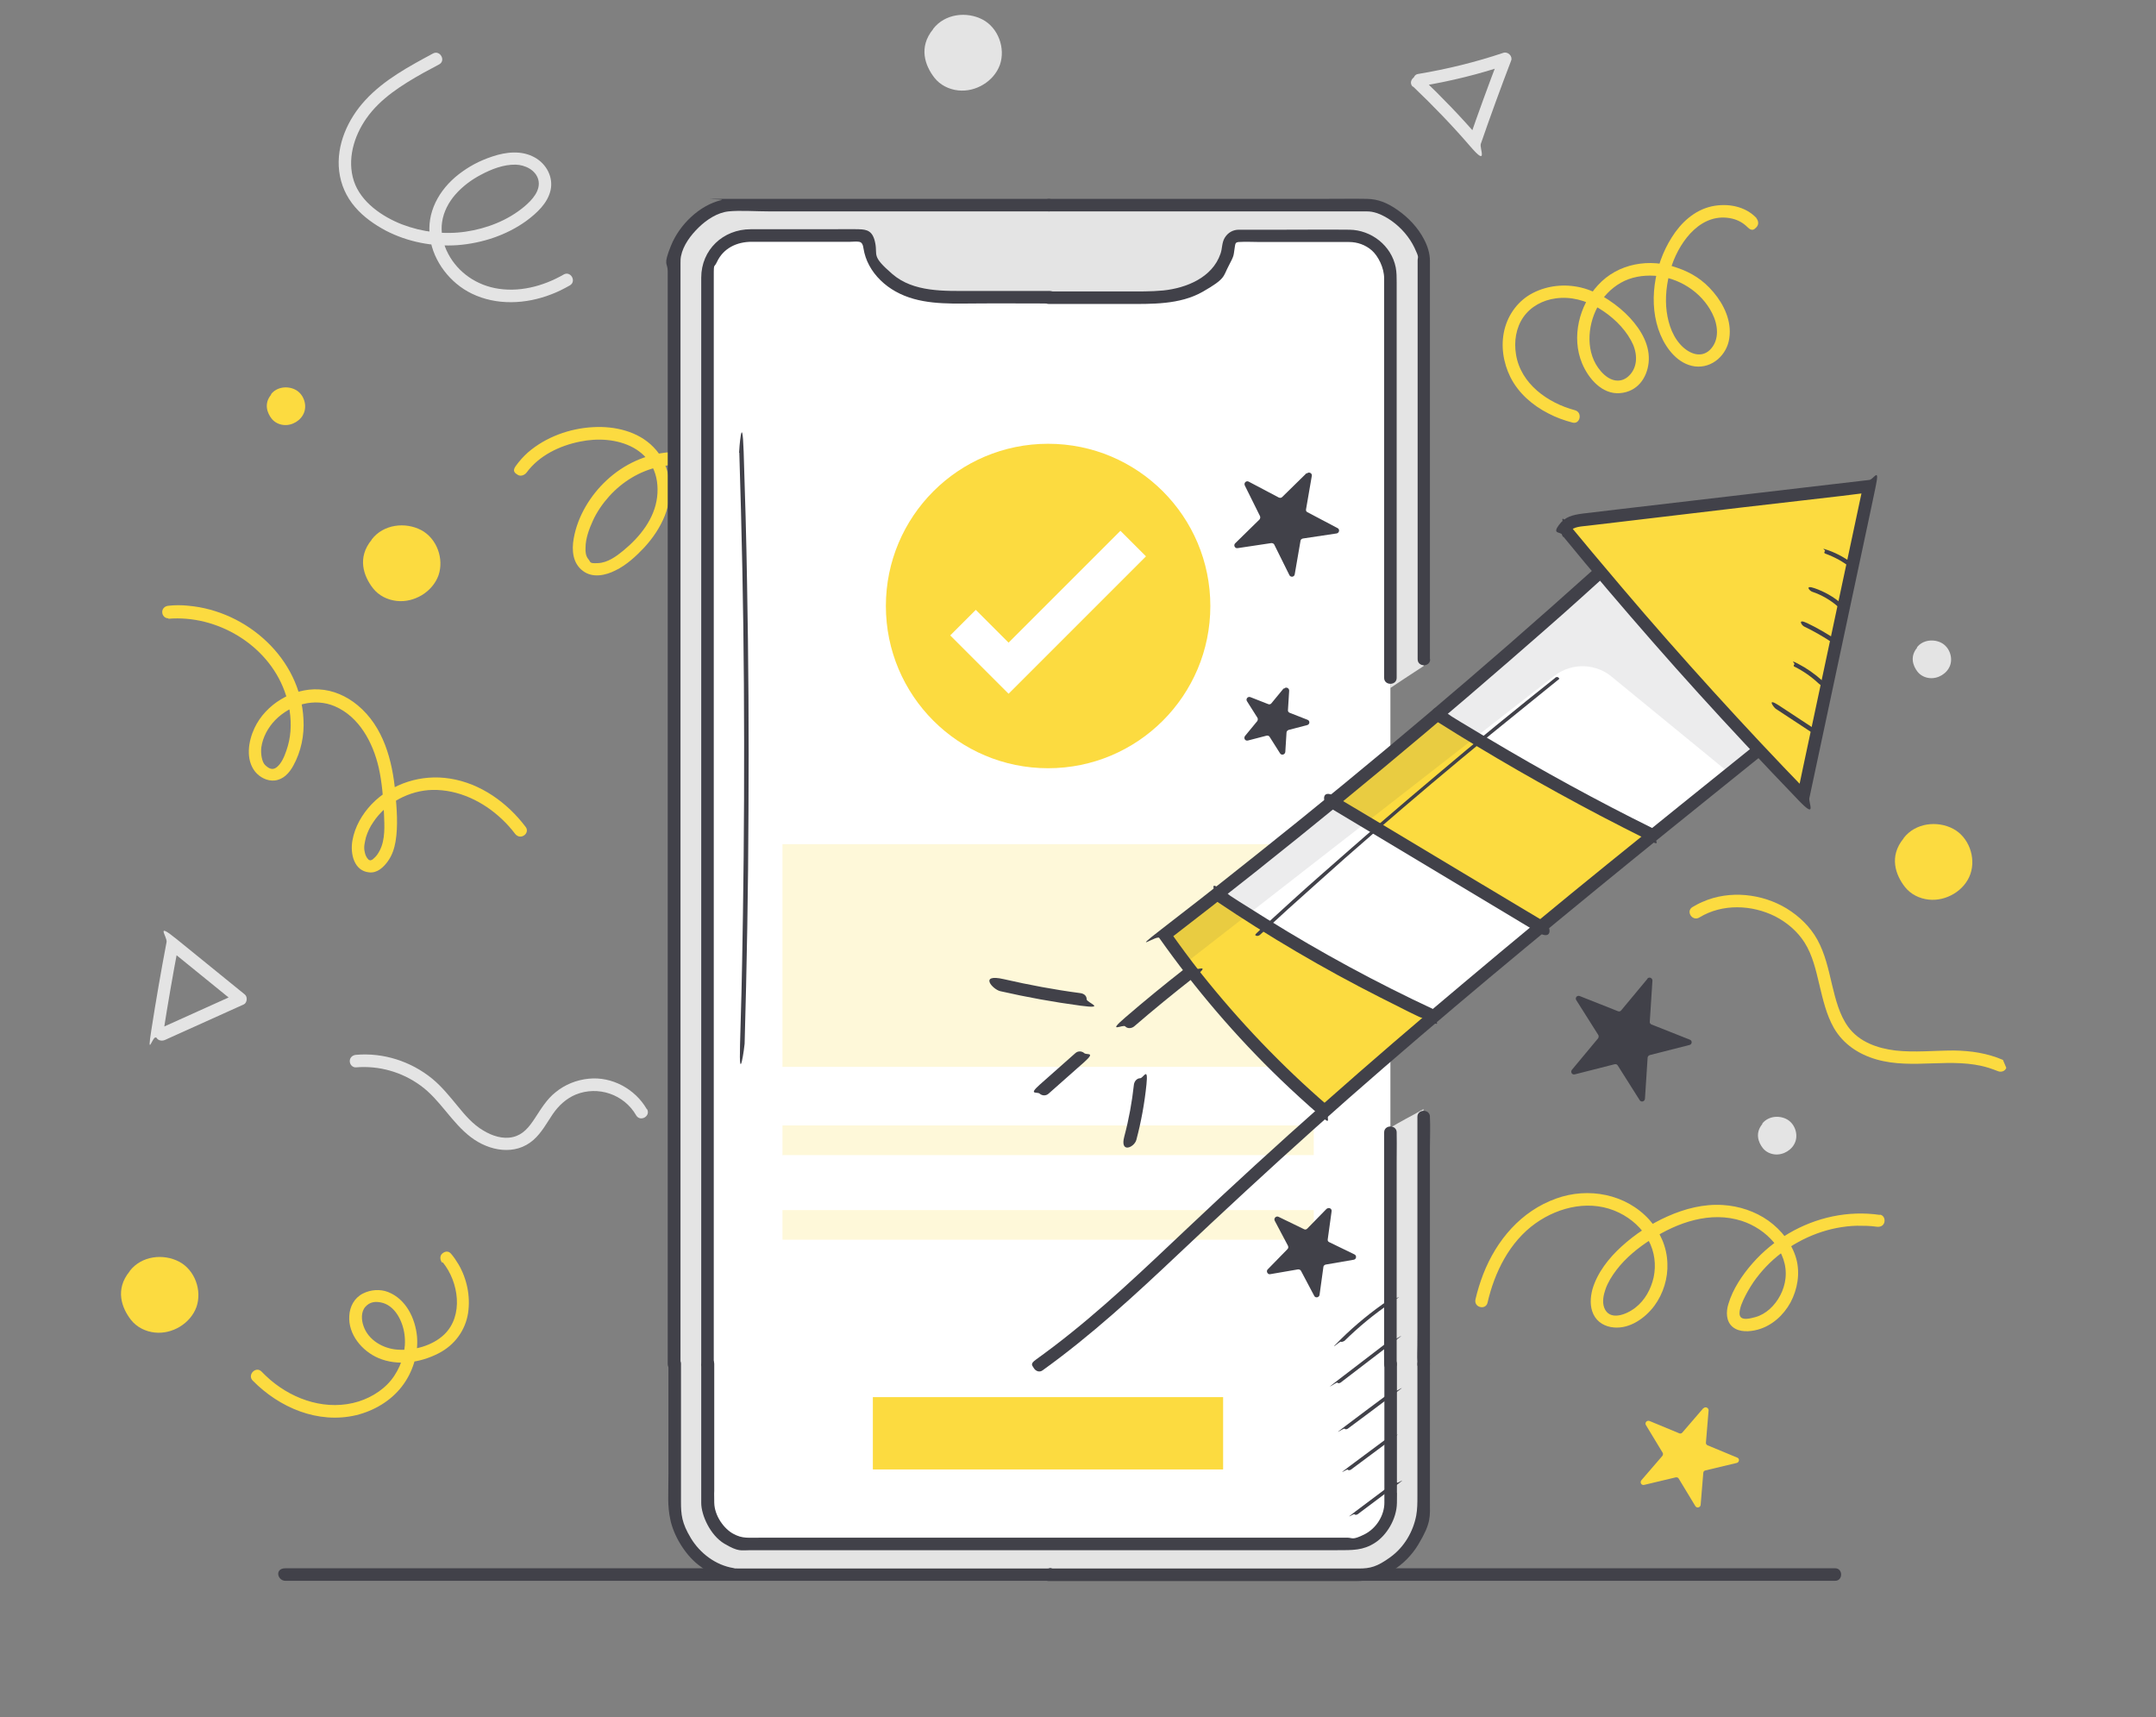 <?xml version="1.0" encoding="UTF-8"?>
<svg id="Layer_1" xmlns="http://www.w3.org/2000/svg" version="1.1" viewBox="0 0 894.4 712.4">
  <rect x="0" y="0" width="894.4" height="712.4" fill="#808080" stroke="none"/>
  <!-- Generator: Adobe Illustrator 29.0.0, SVG Export Plug-In . SVG Version: 2.1.0 Build 186)  -->
  <defs>
    <style>
      .st0 {
        fill: #e4e4e4;
      }

      .st1 {
        fill: #fff;
      }

      .st2 {
        opacity: .1;
      }

      .st2, .st3 {
        fill: #414149;
      }

      .st4 {
        opacity: .2;
      }

      .st5 {
        fill: #fcdb40;
      }
    </style>
  </defs>
  <g>
    <g>
      <g>
        <path class="st5" d="M69.8,256.7c20.2-1.7,41.1,10.7,48.2,29.9,2,5.3,2.9,11,2.5,16.7-.2,2.8-.8,5.5-1.7,8.1s-2,5.2-3.9,6.8-3.5.5-4.9-.8-1.9-4.9-1.6-7.3c.6-4.3,2.8-8.3,5.8-11.4,6.4-6.5,16.3-9.3,24.7-5.7,10.2,4.4,15.8,15.1,18.2,25.4,1.4,6.3,1.9,12.8,2.2,19.2.2,5,.6,10.7-1.8,15.3-.6,1.1-1.2,2.1-2.1,2.9s-.7.7-1.1.9-.4.1-.6.2c.6,0-.7,0-.3,0s-.4-.2,0,0c0,0-.7-.4-.3-.1-.1-.1-.3-.2-.4-.4,0,0-.5-.6-.3-.3-.6-.9-.9-1.6-1.1-2.7-.5-2,0-3.8.5-6,.7-2.3,1.7-4.4,3.1-6.4,5.3-8,15-13.1,24.5-13.3,10.8-.2,21.1,4.8,28.9,12.2,1.9,1.8,3.7,3.8,5.3,5.9.8,1.1,2.2,1.7,3.6.9s1.8-2.4.9-3.6c-7.6-10.1-18.7-18.1-31.4-20.1-11.8-1.9-24.1,1.9-32.5,10.6-4,4.2-7,9.4-8,15.1s.8,12.6,6.9,13.2c3.4.4,6-2.1,7.8-4.6s2.7-5.3,3.2-8.2c1.1-6.6.5-13.6-.1-20.3-1.2-13.3-4.9-27.3-15.6-36.2-4.6-3.8-10.1-6.3-16.1-6.6-5.5-.3-11.1,1.3-15.7,4.1-4.7,2.8-8.7,7-11,11.9-2.6,5.5-3.8,13.1.3,18.2,1.9,2.3,5,3.9,8,3.6,3.7-.4,6.1-3.1,7.8-6.2,3.2-5.8,4.6-12.6,4.2-19.2-1.2-25.1-23.3-44.9-47.7-47.1-2.8-.3-5.6-.3-8.3,0-1.4.1-2.6,1.1-2.6,2.6s1.2,2.7,2.6,2.6h0Z"/>
        <path class="st5" d="M294.6,257.5c5.7-9.7,11.6-19.7,13.7-30.9,1.6-9.1.6-19.1-4.6-26.9-5.7-8.7-15.7-12.8-25.9-12.1-9.8.7-19,5-26.1,11.6-6.8,6.3-12.1,15-13.7,24.2-.9,4.9-.4,10.4,3.9,13.5,4,3,9.4,1.8,13.5-.3,4.5-2.2,8.4-5.8,11.8-9.4,3.6-3.9,6.6-8.3,8.6-13.3,3.7-9.4,2.6-21-4.7-28.4-6.4-6.6-16.1-8.8-25-8.3-9.8.5-19.7,4.1-27.1,10.5-1.9,1.7-3.6,3.6-5.1,5.7s-.2,2.9.9,3.6,2.7.2,3.6-.9c5.2-7.1,13.7-11.2,22.2-12.9,7.2-1.5,15.5-1.1,22.1,2.5,3.3,1.8,6.1,4.5,7.9,7.9,2,3.8,2.5,8.3,2,12.6-1.1,9.1-7.2,16.6-14,22.2-2.9,2.4-6.5,5-10.4,5.2s-3-.3-4.1-1.6-1.3-3.1-1.2-4.7c0-3.9,1.5-7.9,3.1-11.4s4-7,6.7-10c5.5-6.1,12.8-10.6,21-12.3,8.3-1.8,17.6-.2,23.6,6.2,5.3,5.8,7.2,14.1,6.7,21.8-.6,9.7-5.1,18.7-9.8,27-1.2,2.2-2.5,4.4-3.8,6.5-1.7,2.9,2.8,5.5,4.5,2.6h0Z"/>
        <path class="st0" d="M179.6,22.2c-10,5.4-20.3,10.9-28.1,19.4-7.2,7.8-12.1,18.6-10.8,29.4.7,5.6,2.9,10.6,6.6,14.9,3.5,4.1,8.1,7.3,12.8,9.8,9.1,4.7,19.5,6.7,29.7,6,10.2-.8,20.3-4.1,28.6-10.1,4.3-3.2,8.8-7.3,10-12.7s-1.7-10.9-6.6-13.6c-5.4-3-11.8-2.3-17.5-.4s-9.8,4.2-14,7.4c-8.2,6.4-13.5,15.9-11.9,26.4,1.4,9.8,8.4,18.8,17.3,23.1,10.3,5,22.5,4.4,33,.3,2.7-1,5.2-2.3,7.7-3.7,2.9-1.7.3-6.2-2.6-4.5-8.5,4.9-18.8,7.6-28.6,5.6-8.8-1.8-16.3-7.5-20-15.7-1.6-3.6-2.4-7.8-1.8-11.7.6-4.2,2.7-8.2,5.5-11.4,3-3.4,6.6-6.1,10.6-8.2,4.3-2.3,9.4-4.3,14.4-4.2,3.9.1,8.3,2.2,9.4,6.2,1.2,4.5-2.7,8.6-5.8,11.2-6.8,5.7-15.5,9.1-24.3,10.4-8.9,1.3-18,.2-26.4-3-8.2-3.2-17.1-9.2-20-18-2.9-8.9,0-18.6,5.2-26,5.8-8.3,14.8-13.9,23.5-18.8,2.2-1.2,4.4-2.4,6.7-3.6,2.9-1.6.3-6.1-2.6-4.5h0Z"/>
        <path class="st5" d="M728.7,90.5c-4.7-5-12-6.3-18.6-4.9-7.2,1.6-12.8,6.8-16.6,12.9-7.3,11.5-10,27.6-4.7,40.3,2.5,6,7.4,12.3,14.3,13.2,7.2.9,13.4-4.8,14.3-11.8,1-7-2.2-13.8-6.6-19s-9.2-8.1-15-10.1c-11.4-4.1-24.6-1.9-32.9,7.2-7.8,8.4-11.1,21.6-6.6,32.4,2.6,6.3,8.3,13,15.7,12.4s11.2-6.4,11.9-12.5c.8-7.1-3-13.6-7.7-18.7s-12.4-10.7-20.3-12.6c-6.7-1.6-13.8-.9-19.9,2.2-6.1,3.1-10.3,8.8-11.9,15.3-1.6,6.6-.5,13.7,2.5,19.7,3.3,6.6,9.2,11.7,15.7,15,3.2,1.7,6.6,2.9,10,3.8,3.2.9,4.3-4.2,1.1-5.1-11.3-3-22.6-11-24.5-23.2-.9-5.3,0-11.1,3.1-15.5s8.1-7,13.3-7.7c6.3-.9,12.5.8,18,4.1,5.3,3.2,10.3,7.8,13.3,13.3,2.5,4.4,3.1,10-.1,13.9-1.4,1.7-3.2,2.8-5.4,2.8-2.8,0-5.3-1.9-7-3.9-6.4-7.3-5.7-18.6-1.4-26.6,2.2-4.2,5.5-7.7,9.7-10.1,4.2-2.4,9.2-3.2,14-2.9,9.9.7,19.4,6.6,23.9,15.6,2.4,4.7,3.2,11.1-1,15.2-4,3.8-9.3,1.1-12.4-2.5-3.7-4.2-5.3-10.1-5.7-15.6-.4-5.8.6-11.7,2.4-17.2,3.6-10.4,12.5-22.1,25-19.2,2.5.6,4.6,1.8,6.4,3.6s2.8.9,3.7-.1c1-1.1.8-2.6-.1-3.7h0Z"/>
        <path class="st5" d="M832.3,443s0,0,0,0l-1.4-3.3c-6.5-2.8-13.3-3.8-20.4-3.9-8.1,0-16.2.9-24.2,0-7.4-.9-15-3.5-19.6-9.8-3.7-5.1-5.2-11.4-6.7-17.5-1.5-6.4-2.9-12.9-6.1-18.7-3-5.4-7.5-9.7-12.7-12.9-10.2-6.2-23.7-7.7-34.8-2.8-1.5.6-2.9,1.4-4.3,2.2-2.9,1.8,0,6.1,2.9,4.3,9.5-5.8,21.8-5.3,31.5-.4,4.8,2.5,9.1,6.1,12.1,10.8,3.3,5.2,4.7,11.4,6.1,17.3,1.5,6.2,2.9,12.6,6.1,18.2,3.9,6.7,10.3,10.9,17.6,13,15.3,4.4,31.4-1.2,46.6,3.5,1.3.4,2.6.9,3.9,1.4s2.9,0,3.4-1.4Z"/>
        <path class="st5" d="M779.8,504c-13.1-1.9-26.4,1-37.8,7.7-5.6,3.3-10.7,7.5-15,12.4-4.2,4.8-8.2,10.7-10,16.9-1,3.2-1,7.2,1.8,9.5,2.8,2.3,7.1,2,10.4,1.1,5.9-1.6,10.7-6,13.6-11.3,2.9-5.5,4-12,2.4-18-1.8-6.5-6.2-12-11.6-15.9-5.5-3.9-12.2-6.1-18.9-6.5-7.9-.5-15.7,1.5-22.9,4.7-7,3.1-13.5,7.4-19.1,12.5-5.3,4.8-10.1,10.9-12.1,17.8-.9,3.4-1.1,7.1.4,10.3,1.6,3.4,4.9,5.2,8.5,5.5,6.7.6,13-3.9,16.8-9,3.7-5,5.7-11.5,5.4-17.7-.2-6.7-3-13-7.5-18-9.7-10.7-25.3-13.6-38.6-8.8-14.6,5.2-24.8,17.3-30.3,31.4-1.3,3.4-2.4,6.9-3.2,10.4s4.3,4.6,5,1.4c2.9-12.6,9.1-25.2,19.9-32.9,10-7.1,23.3-10,34.7-4.4,5.1,2.5,9.5,6.4,12.2,11.5,2.5,4.7,3.2,10.1,2.1,15.3-1.1,4.9-3.6,9.5-7.6,12.6s-10.8,5.5-12.9,0c-.9-2.4-.3-5.3.5-7.6,1-2.9,2.7-5.6,4.6-8.1,3.9-5.1,9-9.2,14.3-12.6,11-7.1,24.7-11.9,37.7-7.7,10.1,3.3,19.3,12.6,18.1,23.8-.5,4.8-3,9.6-6.6,12.8-1.7,1.5-3.7,2.7-5.9,3.3s-5.3,1.4-6.3-.3c-.4-.7-.3-1.8-.1-2.8.3-1.4.8-2.7,1.4-4,1.2-2.6,2.6-5,4.2-7.4,3.2-4.6,7.1-8.7,11.6-12.1,9-6.8,20-11,31.3-11.3,2.7,0,5.5,0,8.2.4,1.4.2,2.8-.3,3.2-1.8s-.4-3-1.8-3.2h0Z"/>
        <path class="st0" d="M268.3,460.1c-4.8-8.3-14.4-13.6-24.1-12.6-5,.5-9.8,2.4-13.7,5.6-3.7,2.9-6.1,7-8.6,10.8s-4.9,6.8-9.1,7.8c-4.2,1-8.7-.5-12.3-2.7-4.3-2.5-7.6-6.4-10.7-10.2-3.3-4-6.5-8-10.5-11.3-8.8-7.2-20.3-10.9-31.6-9.9-1.4.1-2.6,1.1-2.6,2.6s1.2,2.7,2.6,2.6c9.5-.8,19,1.9,26.7,7.5,8.2,5.9,12.9,15.4,21,21.5,7.5,5.7,18.3,7.8,25.9,1.1,3.4-3,5.5-7,8-10.7,2.4-3.5,5.5-6.4,9.5-8.1,9.3-3.8,20.1-.1,25.1,8.6,1.7,2.9,6.2.3,4.5-2.6h0Z"/>
        <path class="st5" d="M183.7,523.7c6.6,8.1,8.7,22.1.6,29.9-4.9,4.7-12.7,6.8-19.4,6.3-5.9-.4-12.1-3.9-14.1-9.8-.9-2.5-1.1-5.9.8-8s4.2-2.2,6.3-1.8c6,1.1,9.2,7.9,9.9,13.3.8,6-.9,12.1-4.2,17.1-3.4,5.2-8.9,8.8-14.8,10.7-12.9,4-26.6-.4-36.6-8.9-1.3-1.1-2.5-2.3-3.7-3.5-2.3-2.4-6,1.3-3.7,3.7,11.1,11.3,27.1,18.1,42.9,14.4,7.4-1.8,14.4-5.9,19-11.9,4.5-5.8,6.9-13.4,6.3-20.7-.7-7.6-4.6-15.6-12-18.5-3.3-1.3-7.2-1-10.4.6-3.6,1.8-5.5,5.4-5.7,9.3-.5,7.7,5.3,14.6,12.1,17.5,8,3.4,17.5,1.9,25-2,6.6-3.4,11.1-9.5,12.2-16.8,1-6.9-.5-14.1-4-20.1-.9-1.5-1.9-3-3.1-4.4s-2.7-.9-3.7,0-.9,2.6,0,3.7h0Z"/>
        <path class="st0" d="M67.7,428.7c1.9-12.2,4-24.3,6.3-36.4-1.4.4-2.9.8-4.3,1.1,9.4,7.6,18.8,15.3,28.2,22.9.2-1.4.4-2.7.5-4.1-10.9,4.9-21.7,9.8-32.6,14.7-1.3.6-1.6,2.4-.9,3.6s2.3,1.5,3.6.9c10.9-4.9,21.7-9.8,32.6-14.7,1.4-.6,1.7-3.1.5-4.1-9.4-7.6-18.8-15.3-28.2-22.9s-3.9-1-4.3,1.1c-2.3,12.1-4.4,24.2-6.3,36.4s.4,2.8,1.8,3.2,3-.4,3.2-1.8h0Z"/>
        <path class="st5" d="M53.8,527.3c4.9-6.4,14-7.3,20.5-3.9,6.5,3.4,9.6,11.9,7.2,18.8-2.5,6.9-10.1,11.4-17.3,10.6-3.8-.4-7.5-2.2-9.9-5.3-3.8-4.9-6.7-12.6-.5-20.1"/>
        <path class="st5" d="M154.2,223.8c4.9-6.4,14-7.3,20.5-3.9,6.5,3.4,9.6,11.9,7.2,18.8-2.5,6.9-10.1,11.4-17.3,10.6-3.8-.4-7.5-2.2-9.9-5.3-3.8-4.9-6.7-12.6-.5-20.1"/>
        <path class="st5" d="M789.7,347.7c4.9-6.4,14-7.3,20.5-3.9s9.6,11.9,7.2,18.8-10.1,11.4-17.3,10.6c-3.8-.4-7.5-2.2-9.9-5.3-3.8-4.9-6.7-12.6-.5-20.1"/>
        <path class="st0" d="M387.1,12c4.9-6.4,14-7.3,20.5-3.9,6.5,3.4,9.6,11.9,7.2,18.8-2.5,6.9-10.1,11.4-17.3,10.6-3.8-.4-7.5-2.2-9.9-5.3-3.8-4.9-6.7-12.6-.5-20.1"/>
        <path class="st5" d="M112.4,163.6c2.4-3.2,7-3.6,10.2-1.9,3.2,1.7,4.8,5.9,3.6,9.3-1.2,3.4-5,5.7-8.6,5.3-1.9-.2-3.7-1.1-4.9-2.6-1.9-2.4-3.3-6.3-.2-10"/>
        <path class="st0" d="M795.2,268.6c2.4-3.2,7-3.6,10.2-1.9,3.2,1.7,4.8,5.9,3.6,9.3-1.2,3.4-5,5.7-8.6,5.3-1.9-.2-3.7-1.1-4.9-2.6-1.9-2.4-3.3-6.3-.2-10"/>
        <path class="st0" d="M731,466.2c2.4-3.2,7-3.6,10.2-1.9,3.2,1.7,4.8,5.9,3.6,9.3-1.2,3.4-5,5.7-8.6,5.3-1.9-.2-3.7-1.1-4.9-2.6-1.9-2.4-3.3-6.3-.2-10"/>
        <path class="st0" d="M586.2,35.9c8.3,7.9,16.3,16.2,23.8,24.9s3.7.6,4.3-1.1c4-11.6,8.2-23.1,12.6-34.6.7-1.8-1.4-3.8-3.2-3.2-11.6,3.9-23.5,6.8-35.5,8.8-1.4.2-2.2,1.9-1.8,3.2.4,1.5,1.8,2,3.2,1.8,12.1-2,23.9-4.9,35.5-8.8-1.1-1.1-2.1-2.1-3.2-3.2-4.4,11.5-8.6,23-12.6,34.6,1.4-.4,2.9-.8,4.3-1.1-7.5-8.7-15.5-17-23.8-24.9-2.4-2.3-6.1,1.4-3.7,3.7h0Z"/>
      </g>
      <g>
        <path class="st3" d="M118.6,655.8c44,0,88,0,131.9,0s105.3,0,157.9,0c52,0,104.1,0,156.1,0,42,0,84.1,0,126.1,0,22.6,0,45.2,0,67.8,0s2,0,2.9,0c3.3,0,3.3-5.2,0-5.2-19.7,0-39.4,0-59.1,0-40.2,0-80.5,0-120.7,0-51.4,0-102.7,0-154.1,0s-106.1,0-159.2,0c-45.3,0-90.7,0-136,0s-9.2,0-13.8,0-3.3,5.2,0,5.2h0Z"/>
        <g>
          <g>
            <path class="st0" d="M589.6,460.6c-2.1,1.3-4.3,2.4-6.5,3.6-2.1,1.2-4.2,2.3-6.3,3.6v155.8c0,9.4-7.6,17.1-17.1,17.1h-249.2c-9.4,0-17.1-7.6-17.1-17.1V114.8c0-9.4,7.7-17.1,17.1-17.1h45.9c2.2,0,3.9,1.7,4.1,3.9.6,7.7,6.8,14.7,14,18,8.4,3.9,18.1,3.8,27.4,3.7,5.6,0,19.4,0,33.2,0s27.7,0,33.2,0c9.3,0,18.9.1,27.4-3.7,7.2-3.3,13.4-10.3,14-18,.2-2.2,1.9-3.9,4.1-3.9h45.9c9.4,0,17.1,7.6,17.1,17.1v170.6c4.6-3.1,9.2-6.1,13.8-9.1V108.2c0-9.9-13.2-23.1-23.6-23.1h-263.7c-10.3,0-23.6,13.2-23.6,23.1v515.1c0,11.7,6.5,22.6,17.1,27.6,3.2,1.5,6.5,2.4,9.4,2.4h257.7c2.9,0,6.2-.9,9.5-2.4,10.6-5,17.1-15.9,17.1-27.6v-163.2c-.3.2-.6.4-.9.6Z"/>
            <path class="st1" d="M576.8,114.8v508.7c0,9.4-7.6,17.1-17.1,17.1h-249.2c-9.4,0-17.1-7.6-17.1-17.1V114.8c0-9.4,7.6-17.1,17.1-17.1h45.9c2.2,0,3.9,1.7,4.1,3.9.6,7.7,6.8,14.7,14,18,8.4,3.8,18.1,3.8,27.4,3.7,5.6,0,19.4,0,33.2,0s27.7,0,33.2,0c9.3,0,18.9.1,27.4-3.7,7.2-3.3,13.4-10.3,14-18,.2-2.2,1.9-3.9,4.1-3.9h45.9c9.4,0,17.1,7.6,17.1,17.1Z"/>
          </g>
          <g>
            <g>
              <path class="st3" d="M593.2,273.5c0-5.1,0-10.2,0-15.3,0-12.3,0-24.7,0-37,0-15.3,0-30.5,0-45.8s0-27.5,0-41.2,0-16.1,0-24.1,0-1.2,0-1.8c0-3.2-1-6.3-2.5-9.1-2.5-4.8-6.4-8.9-10.8-12s-8.2-4.6-12.8-4.7-12.7,0-19.1,0c-13.9,0-27.7,0-41.6,0-14.7,0-29.4,0-44.1,0s-17.3,0-25.9,0h-1.2c-3.3,0-3.3,5.2,0,5.2,6.1,0,12.1,0,18.2,0h41.2c14.6,0,29.2,0,43.8,0s17.9,0,26.9,0,1.1,0,1.7,0c1.5,0,2.6.2,4.2.7s4.3,1.9,6.2,3.3c3.9,2.8,7.3,6.7,9.4,11.1s1.3,3.6,1.3,5.3,0,.2,0,.3c0,6.2,0,12.4,0,18.6,0,12.8,0,25.6,0,38.5s0,30.4,0,45.6,0,26.6,0,40,0,14.2,0,21.4v1c0,3.3,5.2,3.3,5.2,0h0Z"/>
              <path class="st3" d="M593.2,565.9c0-3.4,0-6.8,0-10.2,0-8.2,0-16.4,0-24.5s0-19.7,0-29.6v-25.7c0-4.1.2-8.3,0-12.4s0-.1,0-.2c0-3.3-5.2-3.3-5.2,0s0,6.8,0,10.2c0,8.2,0,16.4,0,24.5s0,19.7,0,29.6c0,8.6,0,17.1,0,25.7s-.2,8.3,0,12.4,0,.1,0,.2c0,3.3,5.2,3.3,5.2,0h0Z"/>
              <path class="st3" d="M435.2,655.9c2.8,0,5.6,0,8.5,0,7.2,0,14.4,0,21.6,0s19,0,28.5,0,19.8,0,29.7,0,16.7,0,25,0h14.2c10.6,0,20.3-6.2,25.7-15.2s4.8-11.5,4.8-17.7,0-4.2,0-6.3c0-9.1,0-18.3,0-27.4s0-14.8,0-22.2,0-.8,0-1.2c0-3.3-5.2-3.3-5.2,0,0,5.4,0,10.7,0,16.1,0,9.6,0,19.1,0,28.7v10c0,2.7,0,5.4-.5,8.1-1.3,6.7-5,13-10.6,17.1s-8.5,4.8-13.2,4.8-7.7,0-11.5,0c-7.7,0-15.4,0-23.1,0-9.7,0-19.3,0-29,0s-19.4,0-29.1,0-15.6,0-23.4,0h-12c-.2,0-.4,0-.5,0-3.3,0-3.3,5.2,0,5.2h0Z"/>
            </g>
            <g>
              <path class="st3" d="M579.4,281.2c0-3.6,0-7.2,0-10.9,0-9.2,0-18.4,0-27.5s0-24.4,0-36.5,0-25.4,0-38.1,0-21.5,0-32.2v-18.9c0-2.1,0-4.1-.4-6.2-1.8-9-10.1-15.5-19.2-15.6s-18.4,0-27.7,0-10.3,0-15.4,0-1.9,0-2.8,0c-2.4,0-4.5,1.2-5.8,3.3s-1,4.6-1.8,6.7c-3.4,9.9-14.2,14.2-23.7,15.2-5.2.5-10.4.4-15.7.4s-9,0-13.6,0-12.1,0-18.2,0-3.3,5.2,0,5.2c10.6,0,21.3,0,31.9,0s22.4.4,32-5.1,8.3-6.2,10.7-10.7,2-4.4,2.4-6.8.2-2.9,1.7-3.1c3-.2,6.1,0,9.1,0,11.3,0,22.5,0,33.8,0,1,0,2,0,3,0,3.4,0,6.8,1.2,9.4,3.5s5.1,7.1,5.1,11.6,0,10.2,0,15.2c0,10,0,19.9,0,29.9s0,24.8,0,37.3,0,24.9,0,37.3,0,20,0,30v15.3c0,.2,0,.5,0,.7,0,3.3,5.2,3.3,5.2,0h0Z"/>
              <path class="st3" d="M579.4,565.9c0-3.2,0-6.4,0-9.5,0-7.6,0-15.3,0-22.9s0-18.6,0-27.8,0-16,0-24,.1-7.8,0-11.7,0-.1,0-.2c0-3.3-5.2-3.3-5.2,0s0,6.4,0,9.5c0,7.6,0,15.3,0,22.9s0,18.6,0,27.8,0,16,0,24-.1,7.8,0,11.7,0,.1,0,.2c0,3.3,5.2,3.3,5.2,0h0Z"/>
              <path class="st3" d="M290.9,565.9c0,5,0,9.9,0,14.9v27.8c0,5,0,9.9,0,14.9s3.7,13.4,9.6,16.9,6.9,2.7,10.7,2.7h13.6c8.4,0,16.8,0,25.3,0s18.9,0,28.4,0,15.6,0,23.4,0,6.6,0,9.9,0c5.5,0,11,0,16.5,0,8.6,0,17.2,0,25.8,0s4.9,0,7.4,0c6,0,11.9,0,17.9,0,9,0,18.1,0,27.1,0s18.5,0,27.7,0,13.5,0,20.3,0,10.9.1,15.8-3,9.1-9.9,9.2-16.6,0-3,0-4.4c0-8.3,0-16.5,0-24.8,0-8.1,0-16.2,0-24.3s0-2.7,0-4.1c0-3.3-5.2-3.3-5.2,0,0,4.9,0,9.8,0,14.6,0,9.1,0,18.3,0,27.4s0,10.3,0,15.5-3.3,10.7-8.4,13.2-4.7,1.3-7.1,1.3c-4.9,0-9.7,0-14.6,0h-25.3c-9.3,0-18.7,0-28,0s-15.2,0-22.8,0-6.3,0-9.5,0c-5.5,0-11,0-16.5,0-8.5,0-17.1,0-25.6,0s-4.9,0-7.3,0h-17.4c-8.8,0-17.7,0-26.5,0-9.2,0-18.4,0-27.6,0s-13.8,0-20.7,0-8.9.5-12.8-1.6-7.8-7.5-7.9-12.9,0-3.3,0-4.9c0-8.2,0-16.5,0-24.7s0-16,0-24v-4c0-3.3-5.2-3.3-5.2,0h0Z"/>
              <path class="st3" d="M435.2,120.7c-10.9,0-21.8,0-32.6,0s-23.6.6-32.4-7-6.1-7.6-7.1-12.8-3.4-5.7-6.9-5.8-7.9,0-11.9,0c-11,0-21.9,0-32.9,0-11.4,0-20.5,8.5-20.5,20.1s0,15,0,22.5c0,16.8,0,33.7,0,50.5,0,23,0,46.1,0,69.1,0,26.4,0,52.8,0,79.2,0,26.4,0,52.8,0,79.2,0,23.5,0,47,0,70.5,0,17.6,0,35.3,0,52.9v26.7c0,3.3,5.2,3.3,5.2,0,0-5.8,0-11.7,0-17.5,0-15.5,0-31,0-46.6s0-44.2,0-66.4,0-51.5,0-77.3,0-52.9,0-79.3c0-24.2,0-48.5,0-72.7s0-37.5,0-56.3c0-10.5,0-20.9,0-31.4s-.1-6.5,1.3-9.6c2.7-5.8,8.3-8.4,14.5-8.4h40.8c1.2,0,2.5-.2,3.7,0s1.6,1.3,1.8,2.7c.4,2.5,1.2,4.9,2.4,7.1,2.4,4.5,6.4,8.3,10.9,10.8,9.6,5.4,21.1,5.1,31.8,5s21.3,0,32,0,3.3-5.2,0-5.2h0Z"/>
              <path class="st3" d="M282.3,565.9c0-7,0-14,0-21.1,0-18.4,0-36.8,0-55.2s0-51.6,0-77.4,0-58.3,0-87.4c0-28.6,0-57.2,0-85.8,0-24.2,0-48.3,0-72.5s0-31.3,0-47v-10.2c0-1,0-2,.2-3,.9-4.6,4.1-8.8,7.4-12s7.7-6.1,12.3-6.6,11.5,0,17.2,0c12.8,0,25.6,0,38.3,0,24.3,0,48.7,0,73,0,1.5,0,2.9,0,4.4,0,3.3,0,3.3-5.2,0-5.2-18.8,0-37.6,0-56.4,0-24,0-48,0-72,0s-4.9,0-7.4.5c-9.1,2.1-17.4,10.2-20.9,18.8s-1.4,7-1.4,10.7c0,12.6,0,25.2,0,37.8,0,22.3,0,44.6,0,66.9s0,56,0,84c0,29.6,0,59.2,0,88.9s0,54.4,0,81.6,0,41.5,0,62.2,0,20.5,0,30.7v1.3c0,3.3,5.2,3.3,5.2,0h0Z"/>
              <path class="st3" d="M435.2,650.7c-2.8,0-5.6,0-8.3,0-7.1,0-14.1,0-21.2,0s-18.8,0-28.2,0-19.7,0-29.5,0-16.7,0-25,0-9.9,0-14.8,0-2.7,0-4-.2c-7.3-1.2-13.8-6.1-17.6-12.4s-4.1-9.8-4.1-15.2,0-4.4,0-6.7c0-9.1,0-18.3,0-27.4s0-14.5,0-21.8v-1.2c0-3.3-5.2-3.3-5.2,0,0,5.4,0,10.9,0,16.3,0,9.7,0,19.3,0,29s-.5,13.2.8,19.4,5.7,14,11.5,18.6,10.8,6.6,17,6.6,7.2,0,10.8,0c7.6,0,15.3,0,22.9,0s19.4,0,29.1,0c9.8,0,19.6,0,29.4,0s15.8,0,23.8,0h12.3c.2,0,.4,0,.5,0,3.3,0,3.3-5.2,0-5.2h0Z"/>
            </g>
          </g>
          <g class="st4">
            <rect class="st5" x="324.6" y="466.9" width="220.4" height="12.3"/>
            <rect class="st5" x="324.6" y="502" width="220.4" height="12.3"/>
            <rect class="st5" x="324.6" y="350.2" width="220.4" height="92.4"/>
          </g>
          <rect class="st5" x="362.1" y="579.6" width="145.3" height="30"/>
        </g>
      </g>
      <g>
        <path class="st1" d="M552.8,331.8c28.8,17.3,57.6,34.5,86.4,51.8-15,12.4-30,24.9-44.9,37.5l-.8-.9c-30.5-14.2-59.8-30.8-87.7-49.6l-.7-.9c16-12.5,31.8-25.2,47.5-38.1v.2Z"/>
        <path class="st5" d="M684.6,345l.7.8c-15.4,12.5-30.8,25-46.1,37.7-28.8-17.3-57.6-34.5-86.4-51.8v-.2c14.6-12.1,29.3-24.2,43.8-36.6l1,1.1c28.2,17.8,57.2,34.1,87.1,48.9Z"/>
        <path class="st5" d="M593.5,420.1l.8.9c-15.1,12.8-30.1,25.8-45,39l-.2-.3c-24.9-21.5-47.1-46.1-66.1-73,7.4-5.7,14.7-11.4,22.1-17.2l.7.9c27.9,18.8,57.2,35.4,87.7,49.6Z"/>
        <path class="st1" d="M729.6,310l-1,1c-14.5,11.6-28.9,23.2-43.3,34.9l-.7-.8c-29.9-14.8-58.9-31.1-87.1-48.9l-1-1.1c22.1-18.8,44-37.8,65.5-57.2l1.9-1.6c21.2,25.2,43.1,49.8,65.6,73.8Z"/>
        <path class="st5" d="M775.8,201c-9.1,42.9-18.3,85.8-27.4,128.7-6.2-6.4-12.4-12.8-18.5-19.3-22.6-24-44.4-48.6-65.6-73.8-4.6-5.4-9.1-10.9-13.6-16.3l-1.5-1.8c1.8-2.6,5.3-3.2,8.4-3.6,39.4-4.6,78.8-9.3,118.2-13.9Z"/>
        <g>
          <path class="st3" d="M648.6,222.7c12.1,14.8,24.5,29.3,37.1,43.7s25.3,28.4,38.3,42.3c7.4,7.9,14.8,15.7,22.3,23.5s3.9.8,4.3-1.1c3.6-16.7,7.1-33.5,10.7-50.2s7.1-33.5,10.7-50.2,4-18.9,6-28.3-.7-3.5-2.5-3.3c-17.4,2-34.8,4.1-52.1,6.1s-34.8,4.1-52.1,6.1c-4.7.6-9.5,1.1-14.3,1.7s-7.8,1.4-10.3,4.8-.2,2.9.9,3.6,2.7.2,3.6-.9c1.5-2.1,5.1-2.1,7.4-2.4,4.2-.5,8.4-1,12.7-1.5,8.4-1,16.9-2,25.3-3,16.8-2,33.6-4,50.4-5.9s19-2.2,28.5-3.4l-2.5-3.3c-3.6,16.7-7.1,33.5-10.7,50.2-3.6,16.7-7.1,33.5-10.7,50.2s-4,18.9-6,28.3l4.3-1.1c-13.3-13.7-26.4-27.7-39.2-41.8s-25.4-28.4-37.7-42.9-13.9-16.5-20.8-24.8-2.7-.9-3.7,0-.9,2.6,0,3.7h0Z"/>
          <path class="st3" d="M726.8,310.1c-20,16.1-40,32.2-60,48.4s-39.8,32.6-59.4,49.1c-19.7,16.5-39.2,33.3-58.4,50.3-19.2,17-38,34.2-56.6,51.8-17.9,16.9-35.7,34-55.3,48.9-2.4,1.8-4.8,3.6-7.3,5.4s-1.7,2.3-.9,3.6,2.4,1.8,3.6.9c20.2-14.5,38.4-31.3,56.4-48.3s37.3-34.9,56.3-51.9,38.6-33.9,58.2-50.5,39.6-33.1,59.5-49.4c19.9-16.3,39.9-32.4,59.9-48.5s5.1-4.1,7.6-6.1.9-2.8,0-3.7-2.6-.9-3.7,0h0Z"/>
          <path class="st3" d="M660.3,236.9c-22.6,20.3-45.4,40.2-68.6,59.8-23,19.5-46.3,38.6-69.9,57.4s-26.6,21-40,31.4-1.8,2.3-.9,3.6c14.9,21.1,31.7,40.8,50.3,58.7,5.3,5.1,10.7,10,16.2,14.8s2.6,1,3.7,0,1.1-2.8,0-3.7c-19.4-16.7-37.1-35.3-53-55.3-4.4-5.6-8.6-11.3-12.7-17.1l-.9,3.6c24.2-18.6,48.1-37.6,71.8-57s46.7-38.8,69.6-58.7,25.6-22.4,38.2-33.8c2.5-2.2-1.2-5.9-3.7-3.7h0Z"/>
          <path class="st3" d="M470.5,425.8c8-6.9,16.2-13.6,24.5-20.1s.9-2.8,0-3.7-2.6-.9-3.7,0c-8.3,6.5-16.5,13.2-24.5,20.1s-.9,2.7,0,3.7,2.6.9,3.7,0h0Z"/>
          <path class="st3" d="M504.5,373.8c21.8,14.7,44.4,28,67.9,39.9s13.2,6.5,19.8,9.6,2.8.4,3.6-.9.3-3-.9-3.6c-23.8-11.1-46.9-23.6-69.2-37.5s-12.4-7.9-18.5-12-2.9-.2-3.6.9-.2,2.8.9,3.6h0Z"/>
          <path class="st3" d="M551.5,335c22.5,13.5,45,26.9,67.4,40.4s12.7,7.6,19.1,11.4,5.5-2.8,2.6-4.5c-22.5-13.5-45-26.9-67.4-40.4-6.4-3.8-12.7-7.6-19.1-11.4s-5.5,2.8-2.6,4.5h0Z"/>
          <path class="st3" d="M596.2,299.4c22,13.9,44.5,26.8,67.5,38.9,6.5,3.4,13,6.7,19.6,10s2.8.3,3.6-.9.3-2.9-.9-3.6c-23.3-11.5-46.1-24-68.4-37.3s-12.5-7.6-18.7-11.5-5.4,2.7-2.6,4.5h0Z"/>
          <path class="st3" d="M415,411.2c11,2.5,22,4.5,33.2,6s2.6-1.3,2.6-2.6c0-1.6-1.2-2.4-2.6-2.6-10.7-1.4-21.3-3.4-31.8-5.8s-4.6,4.3-1.4,5h0Z"/>
          <path class="st3" d="M435,453.7c4.9-4.4,9.9-8.7,14.8-13.1s1-2.8,0-3.7-2.6-1-3.7,0c-4.9,4.4-9.9,8.7-14.8,13.1s-1,2.8,0,3.7,2.6,1,3.7,0h0Z"/>
          <path class="st3" d="M470.4,449.9c-.8,7.3-2.1,14.5-4,21.6s4.1,4.6,5,1.4c2-7.5,3.4-15.2,4.2-23s-1.3-2.6-2.6-2.6-2.4,1.2-2.6,2.6h0Z"/>
        </g>
        <path class="st3" d="M683.4,406.1l-10.9,13.1c-.3.4-.9.5-1.3.3l-15.9-6.3c-1.1-.4-2,.8-1.4,1.7l9.1,14.4c.3.4.2,1,0,1.4l-10.9,13.1c-.7.9,0,2.2,1.2,1.9l16.5-4.2c.5-.1,1,0,1.3.5l9.1,14.4c.6,1,2.1.6,2.2-.6l1.1-17c0-.5.4-.9.9-1.1l16.5-4.2c1.1-.3,1.2-1.8.1-2.2l-15.9-6.3c-.5-.2-.8-.7-.7-1.2l1.1-17c0-1.1-1.4-1.7-2.1-.8Z"/>
        <path class="st3" d="M542,196.3l-10.1,9.9c-.4.4-.9.4-1.4.2l-12.5-6.6c-1-.5-2.1.5-1.6,1.6l6.3,12.7c.2.5.1,1-.2,1.4l-10.1,9.9c-.8.8-.1,2.2,1,2l14-2.1c.5,0,1,.2,1.2.6l6.3,12.7c.5,1,2,.8,2.2-.3l2.4-13.9c0-.5.5-.9,1-1l14-2.1c1.1-.2,1.4-1.7.4-2.2l-12.5-6.6c-.5-.2-.7-.7-.6-1.2l2.4-13.9c.2-1.1-1.2-1.8-2-1Z"/>
        <path class="st3" d="M532.5,285.6l-5.1,6.2c-.3.4-.9.5-1.3.3l-7.4-2.9c-1.1-.4-2,.8-1.4,1.7l4.3,6.8c.3.4.2,1,0,1.4l-5.1,6.2c-.7.9,0,2.2,1.2,1.9l7.7-2c.5-.1,1,0,1.3.5l4.3,6.8c.6,1,2.1.6,2.2-.6l.5-8c0-.5.4-.9.9-1.1l7.7-2c1.1-.3,1.2-1.8.1-2.2l-7.4-2.9c-.5-.2-.8-.7-.7-1.2l.5-8c0-1.1-1.4-1.7-2.1-.8Z"/>
        <path class="st3" d="M550.5,501.3l-8.2,8.4c-.4.4-.9.5-1.4.2l-10.5-5.1c-1-.5-2.1.6-1.6,1.6l5.5,10.4c.2.5.2,1-.2,1.4l-8.2,8.4c-.8.8,0,2.2,1,2l11.6-2c.5,0,1,.2,1.2.6l5.5,10.4c.5,1,2,.7,2.2-.4l1.6-11.6c0-.5.5-.9,1-1l11.6-2c1.1-.2,1.3-1.7.3-2.2l-10.5-5.1c-.5-.2-.7-.7-.6-1.2l1.6-11.6c.2-1.1-1.2-1.8-2-1Z"/>
        <path class="st5" d="M706.6,584.2l-8.7,10.1c-.3.4-.9.5-1.3.3l-12.3-5.1c-1.1-.4-2.1.7-1.5,1.7l6.9,11.4c.3.4.2,1-.1,1.4l-8.7,10.1c-.7.9,0,2.2,1.2,1.9l13-3.1c.5-.1,1,0,1.3.5l6.9,11.4c.6,1,2.1.6,2.2-.5l1.1-13.3c0-.5.4-.9.9-1l13-3.1c1.1-.3,1.2-1.8.2-2.2l-12.3-5.1c-.5-.2-.8-.7-.7-1.2l1.1-13.3c0-1.1-1.3-1.7-2.1-.9Z"/>
      </g>
      <circle class="st5" cx="434.8" cy="251.4" r="67.3"/>
      <polygon class="st1" points="418.4 287.8 394.2 263.6 404.8 253 418.4 266.6 464.8 220.2 475.4 230.8 418.4 287.8"/>
    </g>
    <path class="st3" d="M736.6,294c5.1,3.3,10.1,6.7,15.2,10s2.2-.7,1.3-1.4c-5.1-3.3-10.1-6.7-15.2-10s-2.2.7-1.3,1.4h0Z"/>
    <path class="st3" d="M744.5,276.6c3.6,1.8,6.9,4.1,9.9,6.9s2.4-.4,1.6-1.1c-3.1-2.8-6.5-5.2-10.2-7.1s-1,0-1.4.3-.4.8,0,1h0Z"/>
    <path class="st3" d="M748.4,259.9c4.2,2,8.3,4.4,12.2,7s2.2-.7,1.3-1.4c-3.9-2.6-8-5-12.2-7s-2.3.9-1.3,1.4h0Z"/>
    <path class="st3" d="M751.8,245.5c3.9,1.3,7.5,3.4,10.6,6.1s2.4-.5,1.6-1.1c-3.3-2.9-7.2-5.1-11.3-6.5s-2.1,1.1-.9,1.5h0Z"/>
    <path class="st3" d="M757.3,229.7c3.8,1.4,7.3,3.3,10.4,5.8s.9.2,1.3,0,.7-.8.3-1.1c-3.2-2.6-6.9-4.7-10.8-6.1s-1,0-1.4.3-.4.9,0,1h0Z"/>
    <path class="st3" d="M306.7,187.8c1,32,1.7,64.1,1.9,96.1s.1,63.7-.4,95.6-.7,36-1.2,53.9,1.9.5,1.9-.4c.9-32,1.5-64.1,1.6-96.1.2-31.9,0-63.7-.6-95.6-.3-18-.8-36-1.4-53.9s-1.9-.5-1.9.4h0Z"/>
    <path class="st3" d="M557.6,556.4c6-5.9,12.5-11.3,19.5-16s.6-.7.3-1.1-1-.2-1.3,0c-7.1,4.8-13.8,10.3-19.9,16.3s-.3.8,0,1,1,0,1.4-.3h0Z"/>
    <path class="st3" d="M556.1,573.6c7.3-5.6,14.5-11.1,21.8-16.7s.6-.7.3-1.1-1-.2-1.3,0c-7.3,5.6-14.5,11.1-21.8,16.7s-.6.7-.3,1.1,1,.2,1.3,0h0Z"/>
    <path class="st3" d="M559.1,592.7c6.5-4.8,12.9-9.6,19.4-14.5s.6-.7.3-1.1-1-.2-1.3,0c-6.5,4.8-12.9,9.6-19.4,14.5s-.6.7-.3,1.1,1,.2,1.3,0h0Z"/>
    <path class="st3" d="M560.4,609.7c5.6-4.2,11.2-8.3,16.8-12.5s.6-.7.3-1.1-1-.2-1.3,0c-5.6,4.2-11.2,8.3-16.8,12.5s-.6.7-.3,1.1,1,.2,1.3,0h0Z"/>
    <path class="st3" d="M563.2,628.2c5.3-4,10.7-8,16-12s.6-.7.3-1.1-1-.2-1.3,0c-5.3,4-10.7,8-16,12s-.6.7-.3,1.1,1,.2,1.3,0h0Z"/>
    <path class="st3" d="M645.3,281.1c-8.3,6.6-16.6,13.3-24.8,20s-16.4,13.5-24.5,20.4c-8.1,6.8-16.2,13.7-24.3,20.7s-16,14-24,21-15.8,14.2-23.7,21.4c-1,.9-1.9,1.7-2.8,2.6s-.3.8,0,1,1,0,1.4-.3c7.8-7.2,15.6-14.3,23.5-21.3,7.9-7.1,15.8-14.1,23.8-21s16.1-13.9,24.2-20.7,16.2-13.6,24.3-20.2,16.5-13.4,24.8-20.1,2-1.6,3-2.4.6-.7.3-1.1-1-.2-1.3,0h0Z"/>
  </g>
  <path class="st2" d="M717.4,320.7l-48-39.3c-6.9-6.3-17.3-6.7-24.6-1l-153.1,119.2-7.3-13.7,180.5-147.6,62.9,72.9-10.4,9.4Z"/>
</svg>
